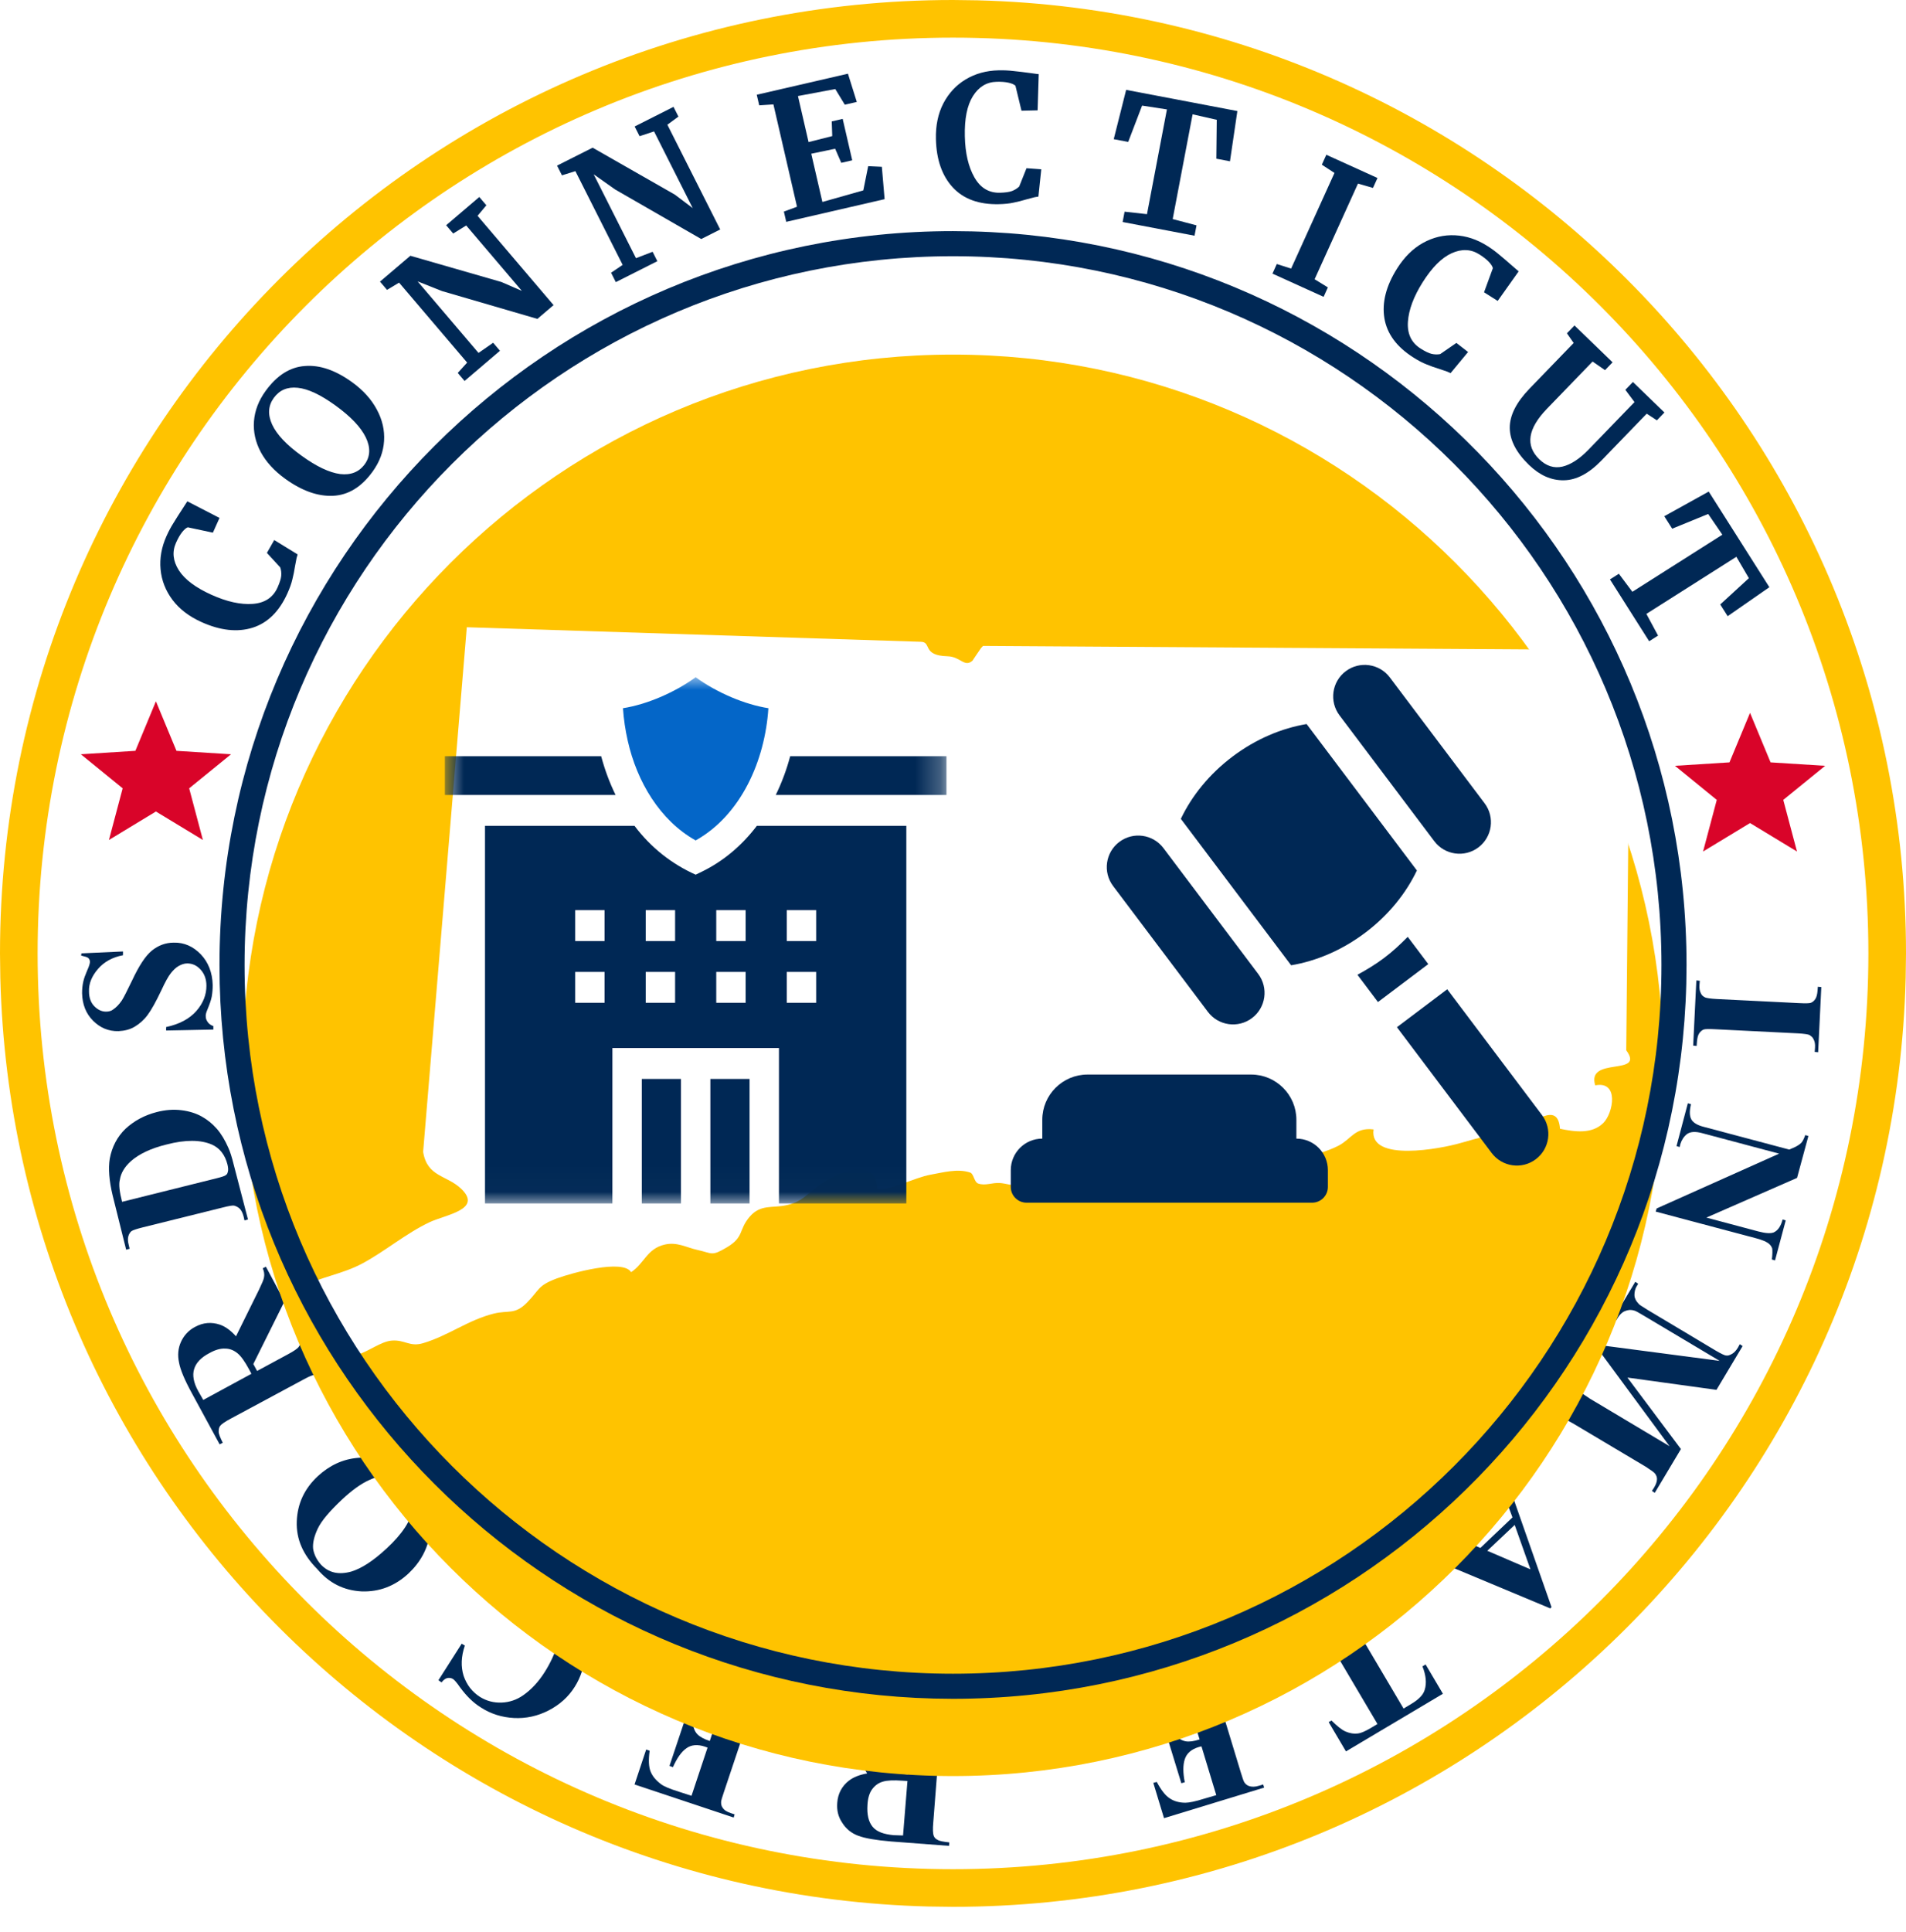 <svg width="76" height="77" viewBox="0 0 76 77" fill="none" xmlns="http://www.w3.org/2000/svg">
<path d="M76 38C76 58.987 58.987 76 38 76C17.013 76 0 58.987 0 38C0 17.013 17.013 0 38 0C58.987 0 76 17.013 76 38Z" fill="white"/>
<path d="M74.5 38C74.5 17.842 58.158 1.5 38 1.5C17.842 1.5 1.5 17.842 1.5 38C1.5 58.158 17.842 74.5 38 74.5V76L37.02 75.987C16.812 75.475 0.524 59.188 0.013 38.98L0 38C3.4629e-07 17.013 17.013 3.46311e-07 38 0L38.98 0.013C59.514 0.533 76 17.341 76 38L75.987 38.98C75.467 59.514 58.659 76 38 76V74.5C58.158 74.5 74.5 58.158 74.5 38Z" fill="#FFC300"/>
<path d="M9.212 30.063L7.036 29.926L6.217 27.952L5.398 29.926L3.224 30.063L4.891 31.42L4.344 33.479L6.217 32.344L8.09 33.479L7.543 31.42L9.212 30.063Z" fill="#D90429"/>
<path d="M67.652 41.688L67.514 41.675L67.64 39.077L67.778 39.09L67.765 39.253C67.753 39.404 67.778 39.517 67.828 39.604C67.853 39.667 67.916 39.717 67.991 39.755C68.054 39.78 68.205 39.805 68.456 39.818L71.732 39.981C71.983 39.993 72.146 39.993 72.209 39.968C72.272 39.943 72.334 39.893 72.384 39.818C72.435 39.742 72.46 39.63 72.472 39.492L72.485 39.328L72.623 39.341L72.497 41.939L72.359 41.926L72.372 41.763C72.384 41.613 72.359 41.5 72.309 41.412C72.284 41.349 72.221 41.299 72.146 41.249C72.083 41.224 71.933 41.199 71.681 41.186L68.405 41.023C68.154 41.01 67.991 41.01 67.928 41.035C67.866 41.06 67.803 41.111 67.753 41.186C67.703 41.261 67.677 41.374 67.665 41.512L67.652 41.688Z" fill="#002855"/>
<path d="M71.656 46.947L68.041 48.529L70.112 49.081C70.401 49.157 70.602 49.169 70.728 49.119C70.891 49.044 71.016 48.868 71.079 48.604L71.204 48.642L70.778 50.236L70.652 50.199C70.677 49.985 70.677 49.847 70.665 49.759C70.64 49.684 70.59 49.608 70.502 49.546C70.414 49.483 70.263 49.42 70.037 49.358L66.02 48.291L66.058 48.165L70.941 45.981L67.878 45.165C67.602 45.09 67.401 45.102 67.263 45.203C67.138 45.303 67.05 45.441 67 45.604L66.975 45.717L66.849 45.68L67.301 43.973L67.426 44.01C67.364 44.274 67.364 44.475 67.439 44.613C67.514 44.751 67.69 44.851 67.941 44.914L71.343 45.818L71.493 45.755C71.644 45.692 71.757 45.617 71.82 45.554C71.882 45.492 71.933 45.379 71.983 45.24L72.108 45.278L71.656 46.947Z" fill="#002855"/>
<path d="M64.891 54.905L67.025 57.755L65.983 59.499L65.87 59.424L65.958 59.286C66.033 59.16 66.071 59.047 66.071 58.947C66.071 58.872 66.046 58.809 65.995 58.734C65.958 58.683 65.832 58.596 65.619 58.457L62.795 56.776C62.581 56.65 62.431 56.575 62.368 56.562C62.305 56.55 62.217 56.575 62.142 56.625C62.067 56.675 61.979 56.75 61.903 56.876L61.816 57.014L61.703 56.939L63.033 54.704L63.146 54.78L63.058 54.918C62.983 55.043 62.945 55.156 62.945 55.257C62.945 55.332 62.97 55.395 63.02 55.47C63.058 55.52 63.184 55.608 63.397 55.746L66.573 57.642L63.648 53.675L63.698 53.6L68.569 54.24L65.556 52.445C65.343 52.319 65.217 52.244 65.154 52.232C65.029 52.194 64.916 52.206 64.79 52.257C64.665 52.307 64.552 52.432 64.439 52.633L64.326 52.558L65.205 51.089L65.318 51.165L65.293 51.215C65.23 51.303 65.192 51.403 65.18 51.504C65.167 51.604 65.167 51.692 65.205 51.767C65.23 51.843 65.293 51.918 65.38 52.006C65.405 52.018 65.506 52.093 65.694 52.206L68.405 53.826C68.619 53.951 68.769 54.026 68.832 54.026C68.895 54.039 68.97 54.014 69.058 53.964C69.146 53.914 69.221 53.838 69.297 53.713L69.372 53.575L69.485 53.65L68.443 55.395L64.891 54.905Z" fill="#002855"/>
<path d="M59.029 61.696L60.309 60.478L60.121 59.976C60.058 59.813 59.995 59.688 59.92 59.612C59.82 59.512 59.707 59.474 59.581 59.499C59.506 59.512 59.368 59.612 59.167 59.775L59.079 59.675L60.284 58.533L60.372 58.633C60.259 58.771 60.209 58.934 60.209 59.098C60.209 59.261 60.284 59.549 60.422 59.938L61.866 64.056L61.816 64.106L57.699 62.386C57.309 62.223 57.033 62.148 56.883 62.148C56.77 62.148 56.657 62.198 56.531 62.298L56.443 62.198L58.188 60.541L58.276 60.642L58.201 60.704C58.062 60.842 57.975 60.955 57.962 61.043C57.95 61.106 57.975 61.169 58.025 61.219C58.05 61.257 58.088 61.282 58.138 61.307C58.15 61.319 58.251 61.357 58.414 61.432L59.029 61.696ZM59.305 61.809L61.025 62.549L60.397 60.779L59.305 61.809Z" fill="#002855"/>
<path d="M53.669 69.805L52.979 68.637L53.092 68.575C53.318 68.8 53.506 68.951 53.657 69.014C53.807 69.077 53.971 69.114 54.159 69.089C54.259 69.077 54.41 69.014 54.611 68.901L54.925 68.713L52.966 65.399C52.841 65.186 52.74 65.047 52.69 65.01C52.627 64.972 52.552 64.947 52.464 64.947C52.376 64.947 52.263 64.985 52.138 65.06L52 65.148L51.925 65.035L54.171 63.704L54.247 63.817L54.109 63.905C53.983 63.98 53.895 64.056 53.845 64.144C53.807 64.206 53.795 64.282 53.807 64.37C53.82 64.432 53.883 64.57 54.008 64.784L55.966 68.098L56.28 67.909C56.569 67.734 56.745 67.558 56.807 67.357C56.895 67.081 56.858 66.767 56.719 66.416L56.845 66.34L57.535 67.508L53.669 69.805Z" fill="#002855"/>
<path d="M48.498 71.549L47.908 69.604L47.807 69.629C47.506 69.717 47.318 69.88 47.242 70.118C47.167 70.344 47.167 70.658 47.242 71.035L47.104 71.073L46.339 68.575L46.477 68.537C46.59 68.801 46.715 69.001 46.853 69.152C46.992 69.303 47.142 69.378 47.28 69.403C47.418 69.428 47.606 69.403 47.833 69.328L47.418 67.985C47.343 67.721 47.28 67.57 47.242 67.508C47.205 67.445 47.142 67.42 47.079 67.407C47.004 67.382 46.904 67.395 46.766 67.445L46.477 67.533C46.038 67.671 45.711 67.884 45.498 68.173C45.297 68.462 45.197 68.838 45.209 69.29L45.084 69.328L44.833 67.746L48.95 66.491L48.987 66.617L48.824 66.667C48.686 66.704 48.586 66.767 48.51 66.842C48.46 66.893 48.435 66.968 48.422 67.056C48.41 67.119 48.447 67.269 48.523 67.508L49.477 70.646C49.54 70.859 49.59 70.997 49.615 71.035C49.665 71.11 49.728 71.16 49.803 71.186C49.916 71.223 50.042 71.223 50.205 71.173L50.368 71.123L50.406 71.248L46.414 72.466L45.987 71.06L46.125 71.022C46.301 71.349 46.464 71.562 46.64 71.675C46.803 71.788 47.017 71.851 47.268 71.851C47.406 71.851 47.669 71.8 48.021 71.688L48.498 71.549Z" fill="#002855"/>
<path d="M36.197 70.721L36.31 69.328C36.335 69.064 36.322 68.888 36.297 68.813C36.272 68.738 36.222 68.675 36.134 68.637C36.059 68.587 35.895 68.562 35.669 68.537L35.682 68.399L38.23 68.6L38.218 68.738C37.992 68.725 37.828 68.725 37.741 68.763C37.653 68.801 37.59 68.851 37.552 68.914C37.515 68.976 37.489 69.152 37.464 69.416L37.213 72.641C37.188 72.905 37.201 73.081 37.226 73.156C37.251 73.231 37.301 73.294 37.389 73.332C37.464 73.382 37.628 73.407 37.853 73.432L37.841 73.57L35.531 73.395C34.929 73.344 34.49 73.269 34.226 73.169C33.95 73.068 33.736 72.893 33.586 72.654C33.423 72.416 33.36 72.152 33.385 71.851C33.41 71.487 33.573 71.186 33.849 70.972C34.025 70.834 34.276 70.734 34.577 70.683L33.511 68.901C33.372 68.675 33.272 68.525 33.209 68.474C33.109 68.386 32.996 68.336 32.87 68.324L32.883 68.186L34.452 68.311L35.883 70.696L36.197 70.721ZM36.008 73.156L36.184 70.985L35.971 70.972C35.632 70.947 35.368 70.96 35.205 71.01C35.029 71.06 34.891 71.16 34.778 71.311C34.665 71.462 34.603 71.675 34.59 71.939C34.565 72.315 34.628 72.604 34.791 72.805C34.954 73.006 35.23 73.106 35.632 73.144L36.008 73.156Z" fill="#002855"/>
<path d="M27.573 71.575L28.213 69.654L28.113 69.617C27.812 69.516 27.561 69.541 27.372 69.679C27.172 69.817 26.996 70.068 26.833 70.433L26.695 70.382L27.523 67.909L27.661 67.96C27.599 68.236 27.586 68.474 27.611 68.675C27.649 68.876 27.712 69.027 27.812 69.127C27.912 69.228 28.076 69.315 28.301 69.391L28.741 68.06C28.829 67.796 28.866 67.633 28.866 67.571C28.866 67.508 28.841 67.445 28.791 67.382C28.741 67.32 28.653 67.269 28.515 67.232L28.226 67.131C27.787 66.981 27.398 66.968 27.059 67.081C26.72 67.194 26.431 67.445 26.168 67.822L26.042 67.784L26.758 66.353L30.849 67.721L30.812 67.847L30.649 67.796C30.511 67.746 30.398 67.734 30.297 67.759C30.222 67.771 30.159 67.809 30.096 67.884C30.046 67.935 29.996 68.073 29.908 68.311L28.866 71.424C28.791 71.638 28.753 71.775 28.753 71.826C28.753 71.914 28.766 71.989 28.816 72.052C28.879 72.152 28.992 72.215 29.142 72.265L29.293 72.315L29.255 72.441L25.302 71.123L25.766 69.73L25.904 69.78C25.854 70.144 25.866 70.42 25.942 70.608C26.017 70.796 26.155 70.96 26.356 71.11C26.469 71.198 26.707 71.299 27.071 71.412L27.573 71.575Z" fill="#002855"/>
<path d="M17.482 66.968L18.41 65.512L18.536 65.587C18.385 66.026 18.373 66.428 18.486 66.792C18.611 67.156 18.825 67.432 19.138 67.633C19.402 67.796 19.691 67.872 20.005 67.859C20.318 67.847 20.607 67.746 20.858 67.57C21.184 67.344 21.473 67.031 21.712 66.654C21.95 66.278 22.126 65.901 22.226 65.537C22.327 65.173 22.327 64.834 22.226 64.545C22.126 64.257 21.913 64.018 21.586 63.805C21.323 63.642 21.046 63.541 20.745 63.516C20.456 63.491 20.092 63.541 19.666 63.679L19.892 63.315C20.281 63.215 20.645 63.19 20.971 63.252C21.297 63.303 21.636 63.441 21.975 63.654C22.427 63.943 22.766 64.282 23.005 64.683C23.243 65.085 23.343 65.512 23.318 65.976C23.293 66.428 23.155 66.855 22.917 67.231C22.666 67.633 22.314 67.947 21.875 68.173C21.436 68.399 20.971 68.499 20.494 68.474C20.017 68.449 19.565 68.311 19.163 68.047C18.862 67.859 18.599 67.596 18.348 67.257C18.21 67.056 18.109 66.943 18.059 66.918C17.996 66.88 17.921 66.868 17.846 66.88C17.77 66.893 17.682 66.955 17.607 67.056L17.482 66.968Z" fill="#002855"/>
<path d="M12.649 62.537C12.084 61.972 11.808 61.345 11.833 60.642C11.858 59.939 12.134 59.336 12.674 58.834C13.139 58.407 13.666 58.156 14.268 58.106C15.072 58.031 15.774 58.32 16.39 58.972C17.005 59.625 17.256 60.34 17.143 61.119C17.055 61.734 16.766 62.261 16.289 62.713C15.749 63.215 15.122 63.453 14.419 63.428C13.716 63.391 13.126 63.102 12.649 62.537ZM12.787 62.349C13.101 62.688 13.502 62.776 14.005 62.638C14.419 62.512 14.883 62.211 15.411 61.721C16.038 61.144 16.39 60.604 16.477 60.102C16.54 59.751 16.452 59.449 16.189 59.173C16.013 58.985 15.825 58.872 15.624 58.834C15.36 58.784 15.059 58.834 14.733 58.985C14.394 59.135 14.03 59.399 13.628 59.776C13.151 60.227 12.825 60.604 12.674 60.918C12.524 61.232 12.461 61.508 12.486 61.734C12.524 61.96 12.624 62.16 12.787 62.349Z" fill="#002855"/>
<path d="M10.251 54.642L11.482 53.977C11.72 53.851 11.858 53.751 11.908 53.688C11.958 53.625 11.971 53.55 11.971 53.45C11.971 53.349 11.908 53.211 11.808 53.01L11.933 52.947L13.151 55.194L13.025 55.257C12.912 55.056 12.825 54.931 12.749 54.88C12.674 54.83 12.599 54.805 12.523 54.805C12.448 54.805 12.285 54.88 12.059 55.006L9.21 56.537C8.971 56.663 8.833 56.763 8.783 56.826C8.733 56.889 8.72 56.964 8.72 57.065C8.72 57.153 8.783 57.303 8.883 57.504L8.758 57.567L7.653 55.533C7.364 55.006 7.189 54.592 7.138 54.303C7.076 54.014 7.101 53.738 7.214 53.487C7.327 53.236 7.515 53.023 7.779 52.885C8.105 52.709 8.431 52.684 8.77 52.797C8.984 52.872 9.197 53.023 9.41 53.261L10.327 51.404C10.44 51.165 10.515 51.002 10.527 50.914C10.553 50.789 10.527 50.663 10.477 50.55L10.603 50.487L11.343 51.868L10.101 54.366L10.251 54.642ZM8.105 55.797L10.025 54.755L9.925 54.567C9.762 54.266 9.611 54.052 9.473 53.939C9.335 53.826 9.172 53.751 8.984 53.751C8.795 53.738 8.582 53.801 8.356 53.927C8.017 54.102 7.816 54.316 7.741 54.567C7.666 54.805 7.716 55.106 7.904 55.445L8.105 55.797Z" fill="#002855"/>
<path d="M9.888 48.604L9.749 48.642L9.712 48.479C9.674 48.341 9.624 48.24 9.561 48.177C9.498 48.115 9.423 48.077 9.335 48.052C9.285 48.039 9.122 48.065 8.883 48.127L5.695 48.918C5.444 48.981 5.293 49.031 5.243 49.069C5.193 49.106 5.143 49.182 5.118 49.27C5.093 49.357 5.093 49.47 5.13 49.608L5.168 49.772L5.03 49.809L4.49 47.638C4.352 47.06 4.314 46.571 4.377 46.182C4.465 45.705 4.678 45.303 5.005 44.989C5.344 44.675 5.758 44.45 6.247 44.324C6.586 44.236 6.913 44.211 7.227 44.249C7.54 44.286 7.816 44.374 8.042 44.5C8.268 44.625 8.469 44.788 8.645 44.989C8.821 45.19 8.971 45.441 9.109 45.755C9.172 45.893 9.247 46.119 9.323 46.433L9.888 48.604ZM4.867 47.901L8.645 46.96C8.846 46.91 8.959 46.872 9.009 46.834C9.059 46.797 9.072 46.759 9.084 46.709C9.109 46.633 9.097 46.533 9.072 46.42C8.971 46.019 8.758 45.755 8.444 45.617C8.005 45.428 7.402 45.416 6.637 45.617C6.022 45.767 5.545 45.993 5.218 46.282C4.967 46.508 4.817 46.759 4.779 47.023C4.729 47.211 4.766 47.5 4.867 47.901Z" fill="#002855"/>
<path d="M3.247 37.998L4.904 37.922V38.073C4.49 38.148 4.151 38.337 3.913 38.613C3.662 38.901 3.536 39.203 3.549 39.517C3.549 39.768 3.624 39.968 3.762 40.106C3.9 40.245 4.051 40.32 4.226 40.32C4.339 40.32 4.44 40.295 4.515 40.232C4.628 40.157 4.741 40.044 4.854 39.881C4.929 39.768 5.067 39.492 5.268 39.077C5.544 38.487 5.808 38.086 6.059 37.885C6.31 37.684 6.599 37.571 6.925 37.571C7.339 37.558 7.703 37.722 8.005 38.035C8.306 38.349 8.469 38.763 8.482 39.266C8.482 39.416 8.469 39.567 8.444 39.717C8.419 39.855 8.356 40.031 8.268 40.245C8.218 40.358 8.193 40.458 8.206 40.533C8.206 40.596 8.231 40.659 8.281 40.734C8.331 40.809 8.406 40.86 8.507 40.897V41.035L6.624 41.073V40.935C7.151 40.822 7.553 40.609 7.829 40.295C8.105 39.981 8.231 39.642 8.231 39.291C8.231 39.014 8.143 38.801 7.992 38.638C7.841 38.475 7.666 38.399 7.465 38.399C7.352 38.399 7.239 38.437 7.126 38.5C7.013 38.563 6.913 38.663 6.812 38.788C6.712 38.914 6.586 39.14 6.436 39.466C6.222 39.918 6.034 40.257 5.883 40.458C5.733 40.659 5.557 40.809 5.369 40.922C5.18 41.035 4.967 41.086 4.729 41.098C4.327 41.111 3.988 40.96 3.712 40.684C3.423 40.395 3.285 40.031 3.273 39.592C3.273 39.429 3.285 39.278 3.323 39.115C3.348 39.002 3.398 38.864 3.473 38.688C3.549 38.525 3.586 38.399 3.586 38.337C3.586 38.274 3.561 38.224 3.524 38.186C3.486 38.148 3.385 38.123 3.235 38.086L3.247 37.998Z" fill="#002855"/>
<g filter="url(#filter0_d_4155_10614)">
<path d="M66.327 38.461C66.327 54.105 53.645 66.788 38 66.788C22.355 66.788 9.673 54.105 9.673 38.461C9.673 22.816 22.355 10.133 38 10.133C53.645 10.133 66.327 22.816 66.327 38.461Z" fill="#FFC300"/>
</g>
<g clip-path="url(#clip0_4155_10614)">
<path d="M39.197 25.744L64.999 25.909L64.845 41.862C65.615 42.915 63.248 42.084 63.608 43.259C64.57 43.068 64.329 44.366 63.931 44.759C63.477 45.208 62.791 45.112 62.203 44.988C62.115 43.835 61.115 44.826 60.444 44.988C59.658 45.178 58.944 45.35 58.223 45.561C57.506 45.771 54.572 46.348 54.77 45.015C54.022 44.925 53.894 45.389 53.372 45.663C52.957 45.882 52.283 46.072 51.832 46.161C51.35 46.258 50.69 46.151 50.238 46.407C49.813 46.647 49.799 47.29 49.088 47.157C48.699 47.084 48.493 46.683 47.984 46.63C47.547 46.586 46.849 46.711 46.361 46.757C45.827 46.806 43.177 47.779 43.838 46.42C42.863 46.372 41.976 46.798 41.037 46.751C41.102 47.56 40.338 47.181 39.866 47.151C39.549 47.131 39.297 47.269 39.008 47.173C38.842 47.118 38.83 46.784 38.688 46.736C38.186 46.565 37.618 46.729 37.102 46.82C36.486 46.928 35.508 47.453 34.974 47.385C34.931 45.972 33.215 46.83 32.63 47.26C32.151 47.611 31.988 47.904 31.331 48.041C30.79 48.155 30.322 47.996 29.896 48.491C29.436 49.028 29.686 49.297 28.983 49.715C28.361 50.084 28.414 49.95 27.809 49.818C27.372 49.723 27.002 49.49 26.508 49.604C25.794 49.767 25.694 50.356 25.165 50.705C24.842 50.167 22.774 50.742 22.209 50.952C21.426 51.243 21.523 51.401 21.007 51.923C20.525 52.411 20.279 52.211 19.693 52.355C18.659 52.612 17.884 53.234 16.869 53.535C16.336 53.693 16.147 53.393 15.626 53.431C15.191 53.462 14.654 53.892 14.228 54C13.889 52.735 12.805 52.247 12 51.3C12.79 50.891 13.66 50.784 14.459 50.352C15.375 49.858 16.188 49.158 17.125 48.715C17.769 48.41 19.262 48.212 18.384 47.376C17.811 46.83 17.035 46.916 16.872 45.91L18.613 25L36.708 25.579C37.172 25.581 36.739 26.13 37.787 26.157C38.302 26.171 38.463 26.625 38.787 26.323C38.763 26.346 39.122 25.823 39.12 25.827" fill="white"/>
</g>
<mask id="mask0_4155_10614" style="mask-type:luminance" maskUnits="userSpaceOnUse" x="17" y="26" width="21" height="22">
<path d="M37.739 26.98H17.739V47.98H37.739V26.98Z" fill="white"/>
</mask>
<g mask="url(#mask0_4155_10614)">
<path d="M23.971 30.14H17.739V31.685H24.546C24.307 31.197 24.115 30.68 23.971 30.14Z" fill="#002855"/>
<path d="M31.508 30.14C31.364 30.68 31.171 31.197 30.933 31.685H37.739V30.14H31.508Z" fill="#002855"/>
<path d="M27.986 34.742L27.739 34.862C26.791 34.437 25.959 33.791 25.3 32.915H19.339V47.966H24.419V41.772H31.06V47.966H36.139V32.915H30.179C29.576 33.709 28.833 34.33 27.986 34.742ZM24.107 39.968H22.935V38.737H24.107V39.968ZM24.107 37.507H22.935V36.276H24.107V37.507ZM26.919 39.968H25.747V38.737H26.919V39.968ZM26.919 37.507H25.747V36.276H26.919V37.507ZM29.732 39.968H28.56V38.737H29.732V39.968ZM29.732 37.507H28.56V36.276H29.732V37.507ZM31.372 36.276H32.544V37.507H31.372V36.276ZM31.372 38.737H32.544V39.968H31.372V38.737Z" fill="#002855"/>
<path d="M25.591 43.003H27.153V47.966H25.591V43.003Z" fill="#002855"/>
<path d="M28.325 43.003H29.888V47.966H28.325V43.003Z" fill="#002855"/>
<path d="M25.031 29.525C25.396 31.154 26.314 32.7 27.739 33.497C29.549 32.483 30.503 30.316 30.639 28.227C29.695 28.078 28.599 27.614 27.739 26.994C26.88 27.614 25.783 28.078 24.84 28.227C24.87 28.664 24.934 29.1 25.031 29.525Z" fill="#0466C8"/>
</g>
<path d="M40.932 47.935H52.32C52.667 47.935 52.948 47.654 52.948 47.307V46.638C52.948 45.944 52.386 45.382 51.692 45.382V44.631C51.692 43.637 50.883 42.828 49.889 42.828H43.363C42.369 42.828 41.56 43.637 41.56 44.631V45.382C40.867 45.382 40.304 45.944 40.304 46.638V47.307C40.304 47.654 40.586 47.935 40.932 47.935Z" fill="#002855"/>
<path d="M48.164 40.33C48.581 40.884 49.369 40.995 49.923 40.577C50.477 40.16 50.587 39.372 50.17 38.818L46.391 33.803C45.973 33.249 45.186 33.138 44.632 33.556C44.078 33.973 43.967 34.761 44.385 35.315L48.164 40.33Z" fill="#002855"/>
<path d="M57.191 33.527C57.609 34.081 58.396 34.192 58.95 33.775C59.504 33.357 59.615 32.57 59.197 32.016L55.418 27C55.001 26.447 54.213 26.336 53.659 26.753C53.105 27.171 52.995 27.958 53.412 28.512L57.191 33.527Z" fill="#002855"/>
<path d="M54.437 37.176C55.365 36.477 56.062 35.608 56.497 34.694L52.1 28.858C51.101 29.025 50.074 29.455 49.145 30.155C48.217 30.854 47.52 31.723 47.085 32.637L51.482 38.473C52.481 38.306 53.508 37.876 54.437 37.176Z" fill="#002855"/>
<path d="M56.132 37.339C55.84 37.637 55.532 37.923 55.192 38.179C54.853 38.435 54.493 38.652 54.126 38.851L54.945 39.938L56.951 38.426L56.132 37.339Z" fill="#002855"/>
<path d="M57.707 39.429L55.701 40.941L59.48 45.956C59.898 46.51 60.685 46.621 61.239 46.203C61.793 45.786 61.904 44.998 61.486 44.444L57.707 39.429Z" fill="#002855"/>
<path d="M72.776 30.523L70.6 30.386L69.781 28.412L68.961 30.386L66.788 30.523L68.455 31.881L67.908 33.939L69.781 32.804L71.653 33.939L71.106 31.881L72.776 30.523Z" fill="#D90429"/>
<path d="M66.249 38.46C66.248 22.859 53.601 10.212 38 10.212C22.399 10.212 9.752 22.859 9.752 38.46C9.752 54.061 22.399 66.709 38 66.709V67.709L37.245 67.699C21.691 67.305 9.155 54.769 8.761 39.215L8.752 38.46C8.752 22.307 21.846 9.212 38 9.212L38.755 9.222C54.559 9.622 67.248 22.559 67.249 38.46L67.239 39.215C66.839 55.02 53.901 67.709 38 67.709V66.709C53.601 66.709 66.249 54.061 66.249 38.46Z" fill="#002855"/>
<path d="M11.461 23.649C11.136 24.372 10.672 24.829 10.07 25.019C9.464 25.206 8.786 25.132 8.037 24.795C7.543 24.573 7.158 24.28 6.882 23.915C6.604 23.545 6.444 23.138 6.403 22.694C6.361 22.251 6.441 21.806 6.642 21.359C6.726 21.172 6.82 20.997 6.924 20.834C7.024 20.669 7.147 20.476 7.292 20.255C7.402 20.089 7.461 19.998 7.469 19.981L8.753 20.643L8.489 21.23L7.487 21.017C7.419 21.043 7.344 21.107 7.263 21.208C7.181 21.31 7.1 21.45 7.02 21.629C6.857 21.991 6.894 22.358 7.131 22.73C7.365 23.096 7.8 23.422 8.434 23.707C9.047 23.983 9.594 24.104 10.075 24.069C10.556 24.035 10.886 23.817 11.066 23.417C11.152 23.226 11.201 23.071 11.213 22.954C11.223 22.83 11.21 22.717 11.174 22.614L10.643 22.037L10.935 21.524L11.867 22.097C11.836 22.19 11.812 22.287 11.798 22.388C11.781 22.483 11.77 22.541 11.764 22.565C11.735 22.756 11.699 22.932 11.658 23.092C11.622 23.25 11.557 23.436 11.461 23.649Z" fill="#002855"/>
<path d="M14.859 18.794C14.414 19.411 13.888 19.733 13.281 19.761C12.673 19.789 12.037 19.563 11.371 19.082C10.936 18.768 10.611 18.413 10.396 18.016C10.185 17.616 10.095 17.206 10.127 16.786C10.16 16.366 10.313 15.967 10.586 15.589C11.037 14.964 11.559 14.631 12.154 14.588C12.748 14.539 13.376 14.754 14.038 15.232C14.477 15.549 14.807 15.913 15.027 16.326C15.246 16.731 15.342 17.149 15.314 17.578C15.287 18.007 15.135 18.412 14.859 18.794ZM10.916 15.861C10.692 16.172 10.67 16.524 10.851 16.92C11.032 17.315 11.423 17.73 12.025 18.164C12.619 18.593 13.131 18.836 13.562 18.894C13.991 18.945 14.319 18.813 14.546 18.499C14.767 18.192 14.78 17.836 14.584 17.43C14.384 17.021 13.979 16.597 13.37 16.157C12.78 15.731 12.281 15.497 11.873 15.456C11.462 15.412 11.143 15.547 10.916 15.861Z" fill="#002855"/>
<path d="M15.913 11.265L15.433 11.554L15.152 11.224L16.362 10.194L19.992 11.239L20.808 11.593L18.589 8.987L18.071 9.308L17.79 8.977L19.111 7.852L19.393 8.182L19.042 8.601L22.073 12.161L21.428 12.71L17.624 11.601L16.652 11.215L19.08 14.066L19.664 13.661L19.936 13.981L18.524 15.184L18.252 14.864L18.627 14.452L15.913 11.265Z" fill="#002855"/>
<path d="M22.943 6.821L22.408 6.989L22.212 6.601L23.631 5.886L26.912 7.759L27.622 8.295L26.08 5.238L25.502 5.428L25.306 5.041L26.856 4.259L27.052 4.647L26.611 4.971L28.717 9.146L27.961 9.527L24.526 7.551L23.672 6.947L25.359 10.29L26.022 10.035L26.211 10.41L24.555 11.245L24.366 10.87L24.828 10.558L22.943 6.821Z" fill="#002855"/>
<path d="M30.839 4.161L30.273 4.199L30.175 3.776L33.811 2.937L34.164 4.063L33.686 4.173L33.306 3.549L31.818 3.828L32.241 5.663L33.185 5.424L33.165 4.839L33.601 4.738L33.982 6.389L33.545 6.49L33.301 5.928L32.348 6.127L32.792 8.05L34.424 7.588L34.618 6.623L35.163 6.648L35.273 7.938L31.351 8.842L31.256 8.433L31.78 8.24L30.839 4.161Z" fill="#002855"/>
<path d="M39.83 8.138C39.037 8.156 38.425 7.935 37.994 7.473C37.563 7.007 37.338 6.364 37.319 5.543C37.306 5.001 37.405 4.528 37.615 4.121C37.83 3.71 38.128 3.391 38.51 3.162C38.892 2.934 39.328 2.814 39.818 2.803C40.023 2.798 40.222 2.808 40.414 2.831C40.606 2.85 40.833 2.877 41.095 2.913C41.292 2.942 41.399 2.955 41.418 2.955L41.374 4.398L40.731 4.413L40.49 3.418C40.438 3.367 40.348 3.327 40.222 3.298C40.095 3.268 39.934 3.255 39.738 3.26C39.341 3.269 39.026 3.461 38.792 3.835C38.562 4.204 38.456 4.737 38.472 5.432C38.487 6.104 38.614 6.649 38.853 7.068C39.091 7.488 39.43 7.692 39.868 7.682C40.078 7.677 40.239 7.655 40.35 7.615C40.465 7.57 40.562 7.51 40.64 7.433L40.931 6.705L41.52 6.748L41.405 7.836C41.307 7.847 41.21 7.868 41.112 7.898C41.02 7.924 40.962 7.939 40.938 7.944C40.753 8 40.579 8.044 40.416 8.076C40.258 8.112 40.063 8.133 39.83 8.138Z" fill="#002855"/>
<path d="M46.53 4.361L45.54 4.209L44.986 5.657L44.409 5.547L44.904 3.582L49.339 4.426L49.044 6.429L48.5 6.325L48.517 4.775L47.554 4.556L46.76 8.731L47.71 8.982L47.631 9.395L44.764 8.849L44.842 8.437L45.735 8.536L46.53 4.361Z" fill="#002855"/>
<path d="M53.211 6.893L52.707 6.564L52.886 6.169L54.926 7.094L54.747 7.49L54.148 7.318L52.419 11.13L52.948 11.455L52.778 11.831L50.738 10.906L50.911 10.523L51.482 10.705L53.211 6.893Z" fill="#002855"/>
<path d="M56.361 14.251C55.691 13.827 55.304 13.304 55.201 12.681C55.1 12.054 55.27 11.393 55.709 10.699C55.998 10.242 56.343 9.902 56.743 9.68C57.149 9.457 57.575 9.356 58.019 9.378C58.464 9.4 58.893 9.541 59.307 9.803C59.481 9.913 59.641 10.031 59.788 10.157C59.937 10.279 60.111 10.428 60.309 10.603C60.457 10.735 60.539 10.806 60.555 10.816L59.719 11.994L59.175 11.65L59.527 10.688C59.511 10.617 59.458 10.534 59.369 10.439C59.28 10.344 59.153 10.244 58.987 10.139C58.652 9.927 58.283 9.912 57.881 10.094C57.485 10.274 57.102 10.658 56.73 11.246C56.371 11.814 56.174 12.338 56.14 12.819C56.106 13.301 56.275 13.658 56.646 13.893C56.823 14.005 56.969 14.075 57.084 14.104C57.205 14.131 57.319 14.134 57.426 14.113L58.072 13.668L58.538 14.03L57.84 14.872C57.752 14.828 57.66 14.791 57.562 14.762C57.47 14.732 57.414 14.713 57.391 14.704C57.206 14.648 57.037 14.588 56.884 14.524C56.733 14.467 56.558 14.376 56.361 14.251Z" fill="#002855"/>
<path d="M60.968 18.532C60.458 18.038 60.202 17.544 60.2 17.049C60.199 16.554 60.462 16.034 60.991 15.487L62.748 13.67L62.479 13.284L62.781 12.972L64.3 14.441L63.999 14.753L63.503 14.41L61.688 16.287C60.916 17.085 60.813 17.759 61.38 18.307C61.658 18.576 61.964 18.673 62.296 18.599C62.631 18.52 62.979 18.295 63.339 17.923L65.174 16.026L64.809 15.537L65.111 15.225L66.368 16.441L66.067 16.753L65.661 16.488L63.861 18.35C63.355 18.873 62.853 19.137 62.354 19.142C61.859 19.15 61.397 18.947 60.968 18.532Z" fill="#002855"/>
<path d="M68.677 21.311L68.112 20.485L66.677 21.072L66.362 20.575L68.134 19.592L70.552 23.404L68.889 24.559L68.593 24.092L69.735 23.044L69.236 22.192L65.648 24.468L66.114 25.333L65.759 25.558L64.196 23.093L64.55 22.868L65.089 23.587L68.677 21.311Z" fill="#002855"/>
<defs>
<filter id="filter0_d_4155_10614" x="5.673" y="10.133" width="64.654" height="64.654" filterUnits="userSpaceOnUse" color-interpolation-filters="sRGB">
<feFlood flood-opacity="0" result="BackgroundImageFix"/>
<feColorMatrix in="SourceAlpha" type="matrix" values="0 0 0 0 0 0 0 0 0 0 0 0 0 0 0 0 0 0 127 0" result="hardAlpha"/>
<feOffset dy="4"/>
<feGaussianBlur stdDeviation="2"/>
<feComposite in2="hardAlpha" operator="out"/>
<feColorMatrix type="matrix" values="0 0 0 0 0 0 0 0 0 0 0 0 0 0 0 0 0 0 0.25 0"/>
<feBlend mode="normal" in2="BackgroundImageFix" result="effect1_dropShadow_4155_10614"/>
<feBlend mode="normal" in="SourceGraphic" in2="effect1_dropShadow_4155_10614" result="shape"/>
</filter>
<clipPath id="clip0_4155_10614">
<rect width="53" height="29" fill="white" transform="translate(12 25)"/>
</clipPath>
</defs>
</svg>
